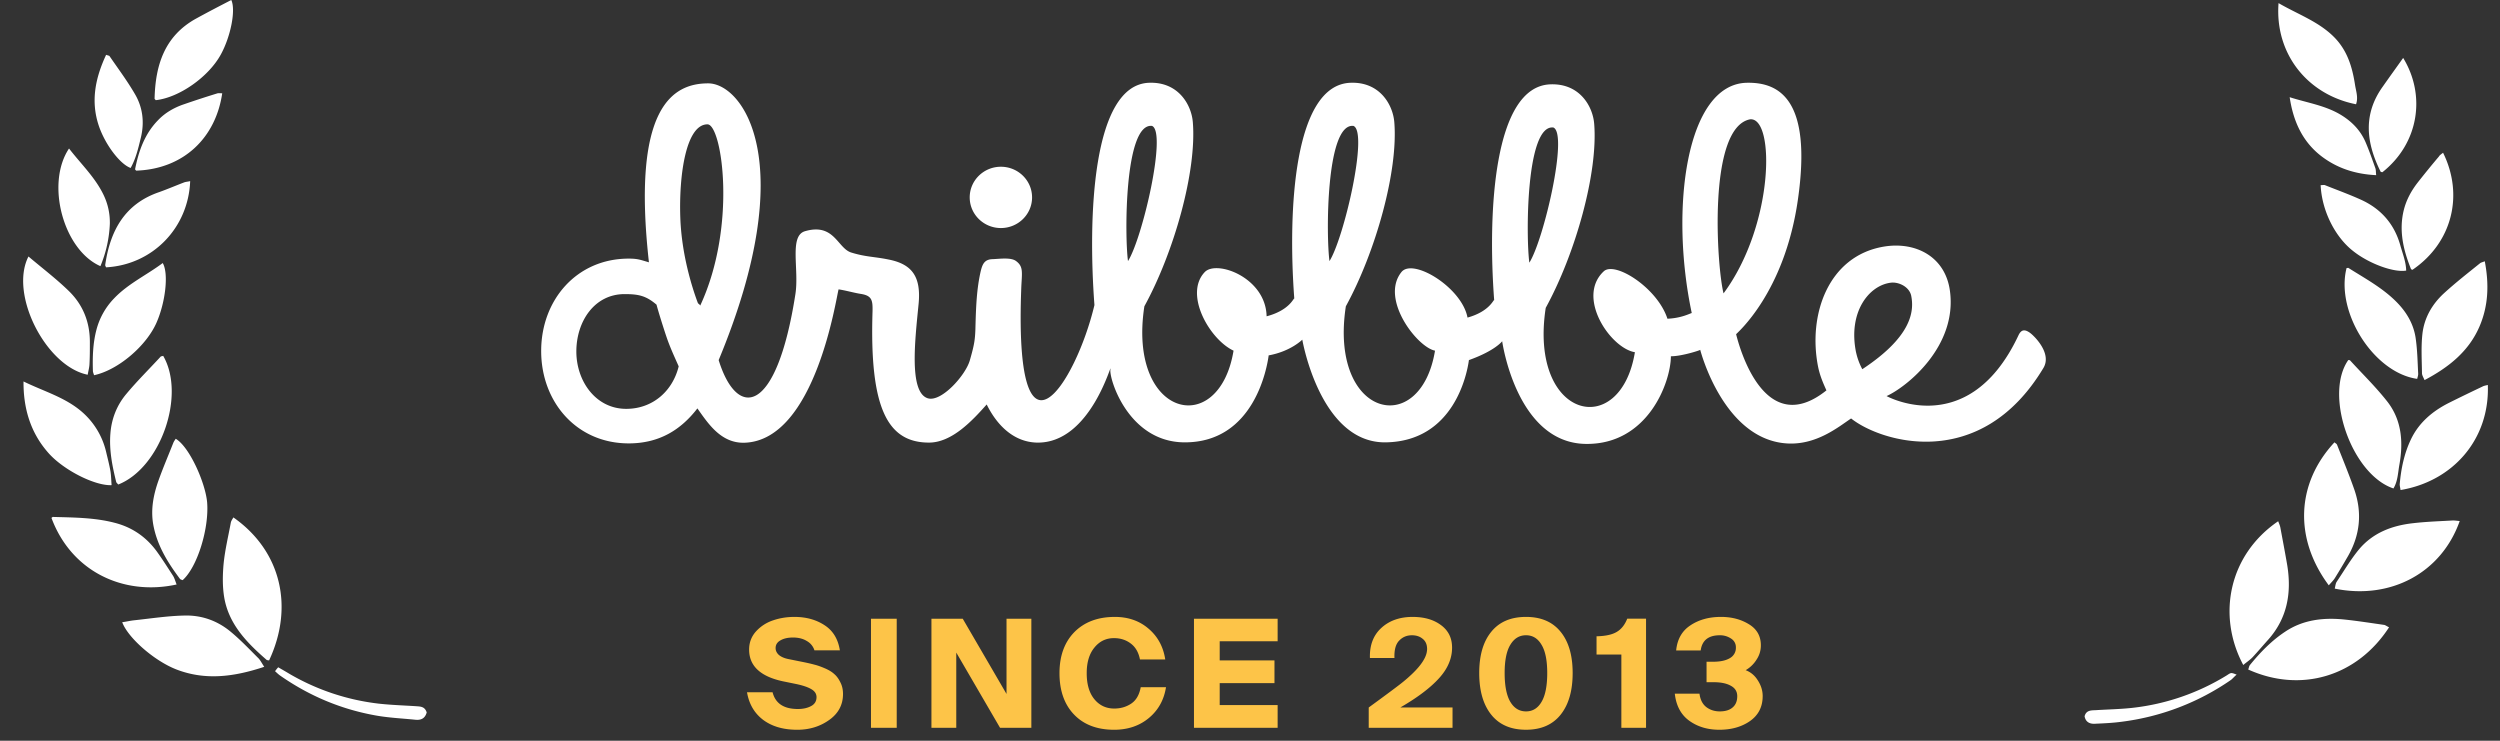 <svg width="216" height="64" viewBox="0 0 216 64" fill="none" xmlns="http://www.w3.org/2000/svg"><rect x="0" y="0" width="216" height="64" fill="#333333" stroke="none"/><path d="M22.83 57.613c-2.645.882-5.12 1.188-7.61.22-1.899-.746-4.153-2.714-4.661-4.072.356-.05.711-.136 1.05-.17 1.424-.152 2.848-.373 4.288-.407 1.509-.05 2.899.441 4.068 1.426.814.678 1.56 1.459 2.322 2.222.187.17.305.425.542.781m.421-.554c-.119-.017-.186-.017-.22-.051-1.695-1.477-3.271-3.072-3.661-5.414-.153-.933-.136-1.918-.051-2.868.119-1.205.407-2.393.627-3.58.034-.153.136-.29.22-.442 4.187 2.936 5.22 7.806 3.085 12.355M4.445 44.748c.085-.068.102-.085.119-.085 1.797.051 3.61.051 5.356.51 1.525.39 2.762 1.255 3.678 2.544.474.662.915 1.358 1.355 2.037.136.22.204.492.306.746-4.577 1.001-9.085-1.103-10.814-5.752m11.332 5.38c-.068-.034-.17-.051-.22-.102-1.018-1.358-1.916-2.783-2.272-4.48-.305-1.409-.05-2.75.424-4.073.39-1.086.847-2.155 1.27-3.224.052-.12.137-.238.204-.34 1.204.713 2.56 3.819 2.712 5.482.186 2.257-.847 5.617-2.118 6.737M14.1 30.747c1.965 3.394-.221 9.673-3.882 11.116-.068-.085-.17-.153-.186-.255-.34-1.374-.61-2.75-.492-4.175.102-1.272.56-2.426 1.373-3.394.932-1.12 1.983-2.155 2.966-3.224.034-.034.102-.034.22-.068m-12.067 2.21c1.728.849 3.576 1.358 5.033 2.614a6.54 6.54 0 0 1 2.085 3.394c.136.576.288 1.153.39 1.73.068.408.068.815.102 1.222-1.458.068-4.187-1.323-5.475-2.8-1.525-1.73-2.152-3.818-2.135-6.16m6.096-.539c-.034-.12-.102-.255-.102-.39-.034-1.189 0-2.377.305-3.53a6.1 6.1 0 0 1 1.509-2.699c1.22-1.29 2.813-2.02 4.22-3.072.525.9.237 3.378-.526 5.126-.88 2.036-3.338 4.123-5.406 4.565M2.459 22.16c1.203 1.018 2.39 1.918 3.457 2.953 1.254 1.205 1.864 2.732 1.848 4.497 0 .628 0 1.239-.034 1.867-.017.305-.102.594-.153.9C3.984 31.662.781 25.434 2.46 22.16M13.457 8.655c-.068-.085-.102-.102-.102-.119.068-2.885.848-5.413 3.577-6.924 1.017-.56 2.034-1.086 3.05-1.612.407.849-.05 3.156-.898 4.7-1.05 1.935-3.593 3.734-5.627 3.955m-7.493 4.176c1.051 1.358 2.238 2.478 2.966 3.971.39.798.577 1.646.56 2.529a10.6 10.6 0 0 1-.814 3.665c-3.203-1.408-4.745-7.127-2.712-10.165m10.467 2.817c-.152 4.039-3.237 7.229-7.27 7.45-.018-.068-.085-.153-.068-.221.423-2.936 1.678-5.26 4.66-6.278.712-.255 1.424-.56 2.136-.832.17-.068.356-.068.542-.119m2.769-7.59c-.56 3.852-3.34 6.55-7.44 6.686-.035-.051-.102-.102-.085-.136.305-1.561.83-3.037 1.966-4.208.61-.645 1.372-1.086 2.203-1.374a86 86 0 0 1 2.966-.968c.085-.017.203 0 .39 0M9.17 4.737c.186.068.254.068.287.102.746 1.086 1.543 2.155 2.204 3.292.678 1.154.83 2.444.508 3.768-.22.9-.424 1.799-.881 2.613-.915-.322-2.22-2.036-2.763-3.682-.695-2.105-.288-4.09.644-6.093m27.698 56.819c-.153.56-.542.679-1 .628-1.17-.119-2.373-.17-3.525-.39-2.95-.543-5.661-1.697-8.119-3.411-.152-.102-.288-.238-.457-.39.084-.12.152-.204.27-.34.357.204.679.39 1.018.594a19.8 19.8 0 0 0 7.644 2.545c1.067.12 2.135.153 3.203.221.39.034.796 0 .966.543m169.548-7.358c-2.762 4.26-7.627 5.701-12.169 3.648.051-.119.068-.271.136-.373.898-1.103 1.881-2.121 3.067-2.902 1.526-1.018 3.255-1.221 5.034-1.052 1.17.12 2.339.306 3.525.475.119.034.255.136.407.204m-12.596 3.258c-2.271-4.242-1.288-9.486 3.017-12.422.067.187.152.357.186.543.203 1.086.407 2.156.593 3.242.39 2.375.017 4.565-1.61 6.414-.474.526-.932 1.07-1.407 1.579-.237.237-.525.424-.779.644m18.7-12.437c-1.593 4.513-6.017 6.82-10.796 5.837.051-.204.067-.441.169-.594.627-.933 1.203-1.918 1.915-2.783 1.204-1.442 2.848-2.07 4.678-2.274 1.153-.135 2.305-.17 3.458-.237.186 0 .373.034.576.05m-11.313 5.554c-3.017-4.056-2.813-8.807.492-12.354.068.068.186.119.22.203.509 1.29 1.034 2.563 1.492 3.87.695 2.002.508 3.937-.56 5.787a66 66 0 0 1-1.084 1.815c-.136.238-.339.425-.56.68m5.587-8.371c-3.61-1.205-6.017-8.095-3.898-11.098.051.017.135 0 .152.034 1.085 1.187 2.237 2.307 3.221 3.563 1.254 1.612 1.389 3.53 1.033 5.482-.118.678-.135 1.408-.508 2.02m8.156-8.943c.169 4.685-3 8.316-7.543 9.08-.017-.187-.084-.373-.067-.543.118-1.324.389-2.63.966-3.835.678-1.426 1.83-2.41 3.22-3.123.983-.492 1.966-.967 2.966-1.442.119-.068.254-.085.458-.136m-12.206-10.098c.102-.018.136-.018.153-.018 1.475.934 3.034 1.765 4.254 3.038.848.883 1.424 1.918 1.576 3.123.136.984.153 1.968.204 2.953.017.152-.051.322-.085.475-3.746-.526-7.068-5.753-6.102-9.571m11.942-.589c.373 1.952.322 3.802-.441 5.6-.932 2.19-2.678 3.564-4.762 4.667-.102-.237-.221-.424-.221-.594-.017-1.12-.085-2.274.034-3.377.153-1.391.831-2.58 1.864-3.53 1-.916 2.068-1.748 3.119-2.596.085-.068.203-.085.407-.17M196.867.269c1.695.984 3.475 1.595 4.814 2.952 1.135 1.154 1.559 2.58 1.796 4.124.085.543.289 1.086.085 1.663-4.22-.831-7.034-4.395-6.695-8.74m3.637 15.73c.169 0 .288-.034.373 0 1.017.407 2.051.78 3.067 1.238 1.746.78 2.916 2.087 3.441 3.954.203.73.492 1.425.509 2.189-1.085.186-3.238-.611-4.594-1.697-1.559-1.222-2.694-3.479-2.796-5.684m10.577-2.802c1.814 3.666.78 7.79-2.644 10.115-.051-.017-.118-.034-.135-.085-.661-1.646-1.051-3.326-.611-5.091.221-.883.661-1.68 1.221-2.393a79 79 0 0 1 1.813-2.223c.068-.12.187-.187.356-.323m-13.253-4.799c1.475.476 3 .696 4.339 1.477.983.577 1.746 1.34 2.203 2.375.322.747.593 1.527.865 2.291.051.153.034.322.067.594-1.796-.085-3.372-.594-4.745-1.646-1.627-1.256-2.424-3.02-2.729-5.09m9.805-3.393c1.983 3.241 1.356 7.382-1.797 9.877-.051-.017-.136-.017-.152-.051-1.238-2.478-1.543-4.939.186-7.348.559-.798 1.136-1.596 1.763-2.478m-14.388 53.284c-.221.186-.339.339-.492.458a21.24 21.24 0 0 1-9.457 3.614c-.746.102-1.509.136-2.271.17-.475.034-.831-.153-.916-.645.136-.526.56-.51.949-.526 1.068-.068 2.136-.085 3.204-.204a19.7 19.7 0 0 0 8.152-2.817c.356-.237.356-.237.831-.05M86.477 19.703c1.488 0 2.694-1.185 2.694-2.648 0-1.462-1.206-2.648-2.694-2.648s-2.694 1.186-2.694 2.648 1.207 2.648 2.694 2.648m88.908 9.048c-.41-.283-.726-.33-.989.22-4.524 9.63-12.149 4.825-11.392 5.248 1.692-.76 6.14-4.266 5.467-9.107-.408-2.958-2.992-4.27-5.734-3.8-4.787.82-6.548 5.894-5.652 10.386.157.771.438 1.408.718 2.031-5.41 4.323-7.558-3.87-7.802-4.85-.01-.052 4.177-3.48 5.341-11.653 1.221-8.564-1.56-10.124-4.402-10.075-5.261.09-6.683 10.892-4.773 19.894-.16.041-.905.446-2.101.492-.86-2.662-4.538-4.995-5.501-4.096-2.409 2.25.584 6.646 2.691 6.99-1.266 7.659-9.178 5.762-7.705-3.832 2.576-4.702 4.536-11.694 4.186-15.915-.123-1.494-1.248-3.496-3.79-3.397-4.891.19-5.423 10.995-4.849 18.664-.029-.19-.301.931-2.305 1.488-.474-2.585-4.711-5.18-5.708-3.933-1.867 2.335 1.369 6.5 2.901 6.79-1.265 7.658-9.177 5.761-7.704-3.833 2.576-4.702 4.536-11.693 4.186-15.914-.124-1.495-1.248-3.497-3.791-3.398-4.89.19-5.422 10.995-4.849 18.664-.028-.192-.307.965-2.393 1.513-.07-3.354-4.322-4.893-5.343-3.822-1.821 1.908.417 5.823 2.487 6.79-1.266 7.658-9.178 5.761-7.705-3.833 2.577-4.702 4.536-11.693 4.186-15.914-.123-1.495-1.247-3.497-3.79-3.398-4.89.19-5.284 11.538-4.71 19.207-1.612 6.782-7.014 15.251-6.312-1.715.07-1.19.145-1.642-.459-2.088-.452-.346-1.48-.18-2.043-.165-.684.026-.855.42-1.006 1.014-.352 1.534-.415 3.02-.465 5.05-.034.949-.111 1.392-.483 2.686-.371 1.294-2.49 3.66-3.651 3.264-1.61-.544-1.082-5.01-.78-8.078.251-2.425-.554-3.514-2.616-3.91-1.207-.247-1.94-.21-3.198-.599-1.19-.368-1.458-2.578-3.994-1.842-1.387.403-.495 3.291-.829 5.432-1.639 10.53-5.049 10.82-6.631 5.704 7.125-17.15 2.061-23.91-.903-23.91-3.088 0-6.617 2.09-5.122 15.462-.727-.209-.95-.32-1.746-.32-4.499 0-7.564 3.573-7.564 7.982s3.065 7.983 7.564 7.983c2.656 0 4.52-1.187 5.933-3.023.921 1.297 2.043 3.043 4.095 2.965 6.116-.234 7.895-12.563 8.105-13.25.653.099 1.272.286 1.876.385 1.006.149 1.079.54 1.056 1.534-.267 8.385 1.308 11.32 4.88 11.32 1.99 0 3.763-1.92 4.984-3.294.913 1.85 2.367 3.238 4.318 3.294 4.727.116 6.537-7.288 6.372-6.313-.13.764 1.533 6.272 6.4 6.292 6.028.025 7.148-6.49 7.282-7.58.016-.218.024-.195 0 0l-.005.065c1.914-.35 2.901-1.358 2.901-1.358s1.537 8.974 7.229 8.873c5.911-.105 7.025-5.994 7.172-7.142.019-.273.03-.24 0 0l-.003.034c2.274-.813 2.872-1.629 2.872-1.629s1.221 8.796 7.228 8.872c5.354.07 7.338-5.318 7.349-7.573.903.01 2.573-.526 2.534-.557 0 0 1.961 7.69 7.437 8.085 2.571.186 4.5-1.421 5.599-2.154 2.584 2.056 11.188 4.682 16.62-4.369.767-1.299-.881-2.834-1.171-3.034m-121.28 6.572c-2.625 0-4.308-2.386-4.308-4.957 0-2.572 1.545-4.957 4.17-4.957 1.181 0 1.838.128 2.758.914.167.646.64 2.136.87 2.813.308.905.675 1.676 1.044 2.515-.528 2.152-2.26 3.672-4.534 3.672m6.397-8.924c-.11-.171-.087-.066-.209-.228-.481-1.286-1.408-4.157-1.516-7.418-.121-3.689.505-8.012 2.349-8.012 1.25 0 2.578 8.763-.625 15.658m36.958-3.844c-.296-2.189-.311-11.947 2.073-11.679 1.316.524-.835 9.733-2.073 11.68m17.408 0c-.296-2.189-.312-11.947 2.072-11.679 1.316.524-.834 9.733-2.072 11.68m17.269.136c-.296-2.19-.311-11.948 2.072-11.679 1.317.524-.834 9.733-2.072 11.68m19.066-12.386c2.179-.222 2.089 9.131-2.286 15.037-.564-2.135-1.429-14.304 2.286-15.037m9.16 20.127c-.7-3.475 1.109-5.758 2.974-6.008.652-.102 1.596.313 1.785 1.088.309 1.462-.045 3.63-4.219 6.382a5.6 5.6 0 0 1-.539-1.462z" fill="#fff"/><path d="M150.098 60.152q0-.599-.546-.897-.546-.312-1.482-.312h-.624v-1.768h.559q.936 0 1.456-.312a1.01 1.01 0 0 0 .52-.923.87.87 0 0 0-.416-.767 1.7 1.7 0 0 0-.975-.286q-1.469 0-1.651 1.313h-2.119q.143-1.456 1.235-2.171 1.092-.728 2.639-.728 1.39 0 2.418.637 1.027.623 1.027 1.82 0 .69-.39 1.26a2.7 2.7 0 0 1-.923.885q.676.26 1.066.91.403.636.403 1.326 0 1.39-1.092 2.158-1.079.754-2.652.754-1.521 0-2.6-.78-1.078-.78-1.248-2.34h2.132q.103.78.585 1.157.494.377 1.17.377.715 0 1.105-.338.403-.338.403-.975m-10.012 2.73V56.55h-2.145v-1.574q1.157-.025 1.742-.377.598-.35.91-1.144h1.625v9.426zm-12.281-4.732q0-2.289 1.04-3.562 1.04-1.287 3.003-1.287 1.95 0 2.99 1.287 1.04 1.274 1.04 3.562 0 2.301-1.04 3.6-1.04 1.3-2.99 1.3-1.964 0-3.003-1.3-1.04-1.299-1.04-3.6m5.876 0q0-1.638-.494-2.444-.481-.82-1.339-.82t-1.352.82q-.495.806-.494 2.444 0 1.664.494 2.496.494.819 1.352.819t1.339-.82q.494-.831.494-2.495m-8.221-2.197q0 1.416-1.131 2.652-1.118 1.235-3.341 2.522h4.511v1.755h-7.241v-1.755q2.444-1.782 2.964-2.21 1.95-1.587 2.067-2.678.012-.078.013-.156 0-.585-.377-.884-.365-.312-.936-.312-.663 0-1.105.468-.442.454-.403 1.495h-2.119q-.052-1.638.975-2.587 1.04-.963 2.717-.962 1.508 0 2.457.715.948.701.949 1.937m-22.3-2.496h7.228v1.95h-5.005v1.65h4.732v1.963h-4.732v1.898h5.005v1.964h-7.228zm-2.417 5.915q-.26 1.65-1.482 2.665-1.223 1.014-3.003 1.014-2.197 0-3.458-1.313-1.26-1.313-1.26-3.575 0-2.236 1.286-3.55 1.3-1.312 3.497-1.312 1.741 0 2.925 1.027 1.183 1.014 1.43 2.652h-2.184q-.182-.924-.793-1.378-.611-.468-1.456-.468-1.027 0-1.69.819-.663.806-.663 2.21 0 1.443.663 2.249t1.716.806q.832 0 1.47-.43.636-.428.818-1.416zm-14.338 3.51-3.783-6.5v6.5h-2.145v-9.425h2.704l3.783 6.5v-6.5h2.145v9.425zm-8.928 0h-2.223v-9.425h2.223zm-8.969-7.8q-.663 0-1.079.247-.416.234-.416.663 0 .337.286.598.3.246.806.35l1.287.26q.585.118.962.222.377.09.897.312.52.22.819.494.312.26.533.715.234.441.234 1.014 0 1.404-1.196 2.249-1.183.845-2.756.845-1.807 0-2.951-.858-1.131-.858-1.391-2.38h2.21q.364 1.444 2.184 1.444.663 0 1.131-.247.48-.247.481-.78 0-.429-.455-.69-.442-.26-1.3-.441l-1.144-.234q-2.925-.624-2.925-2.743 0-.91.598-1.573a3.45 3.45 0 0 1 1.469-.95q.87-.298 1.846-.298 1.508 0 2.6.715 1.092.702 1.326 2.17h-2.197a1.4 1.4 0 0 0-.663-.805q-.481-.3-1.196-.3" fill="#FDC448"/></svg>